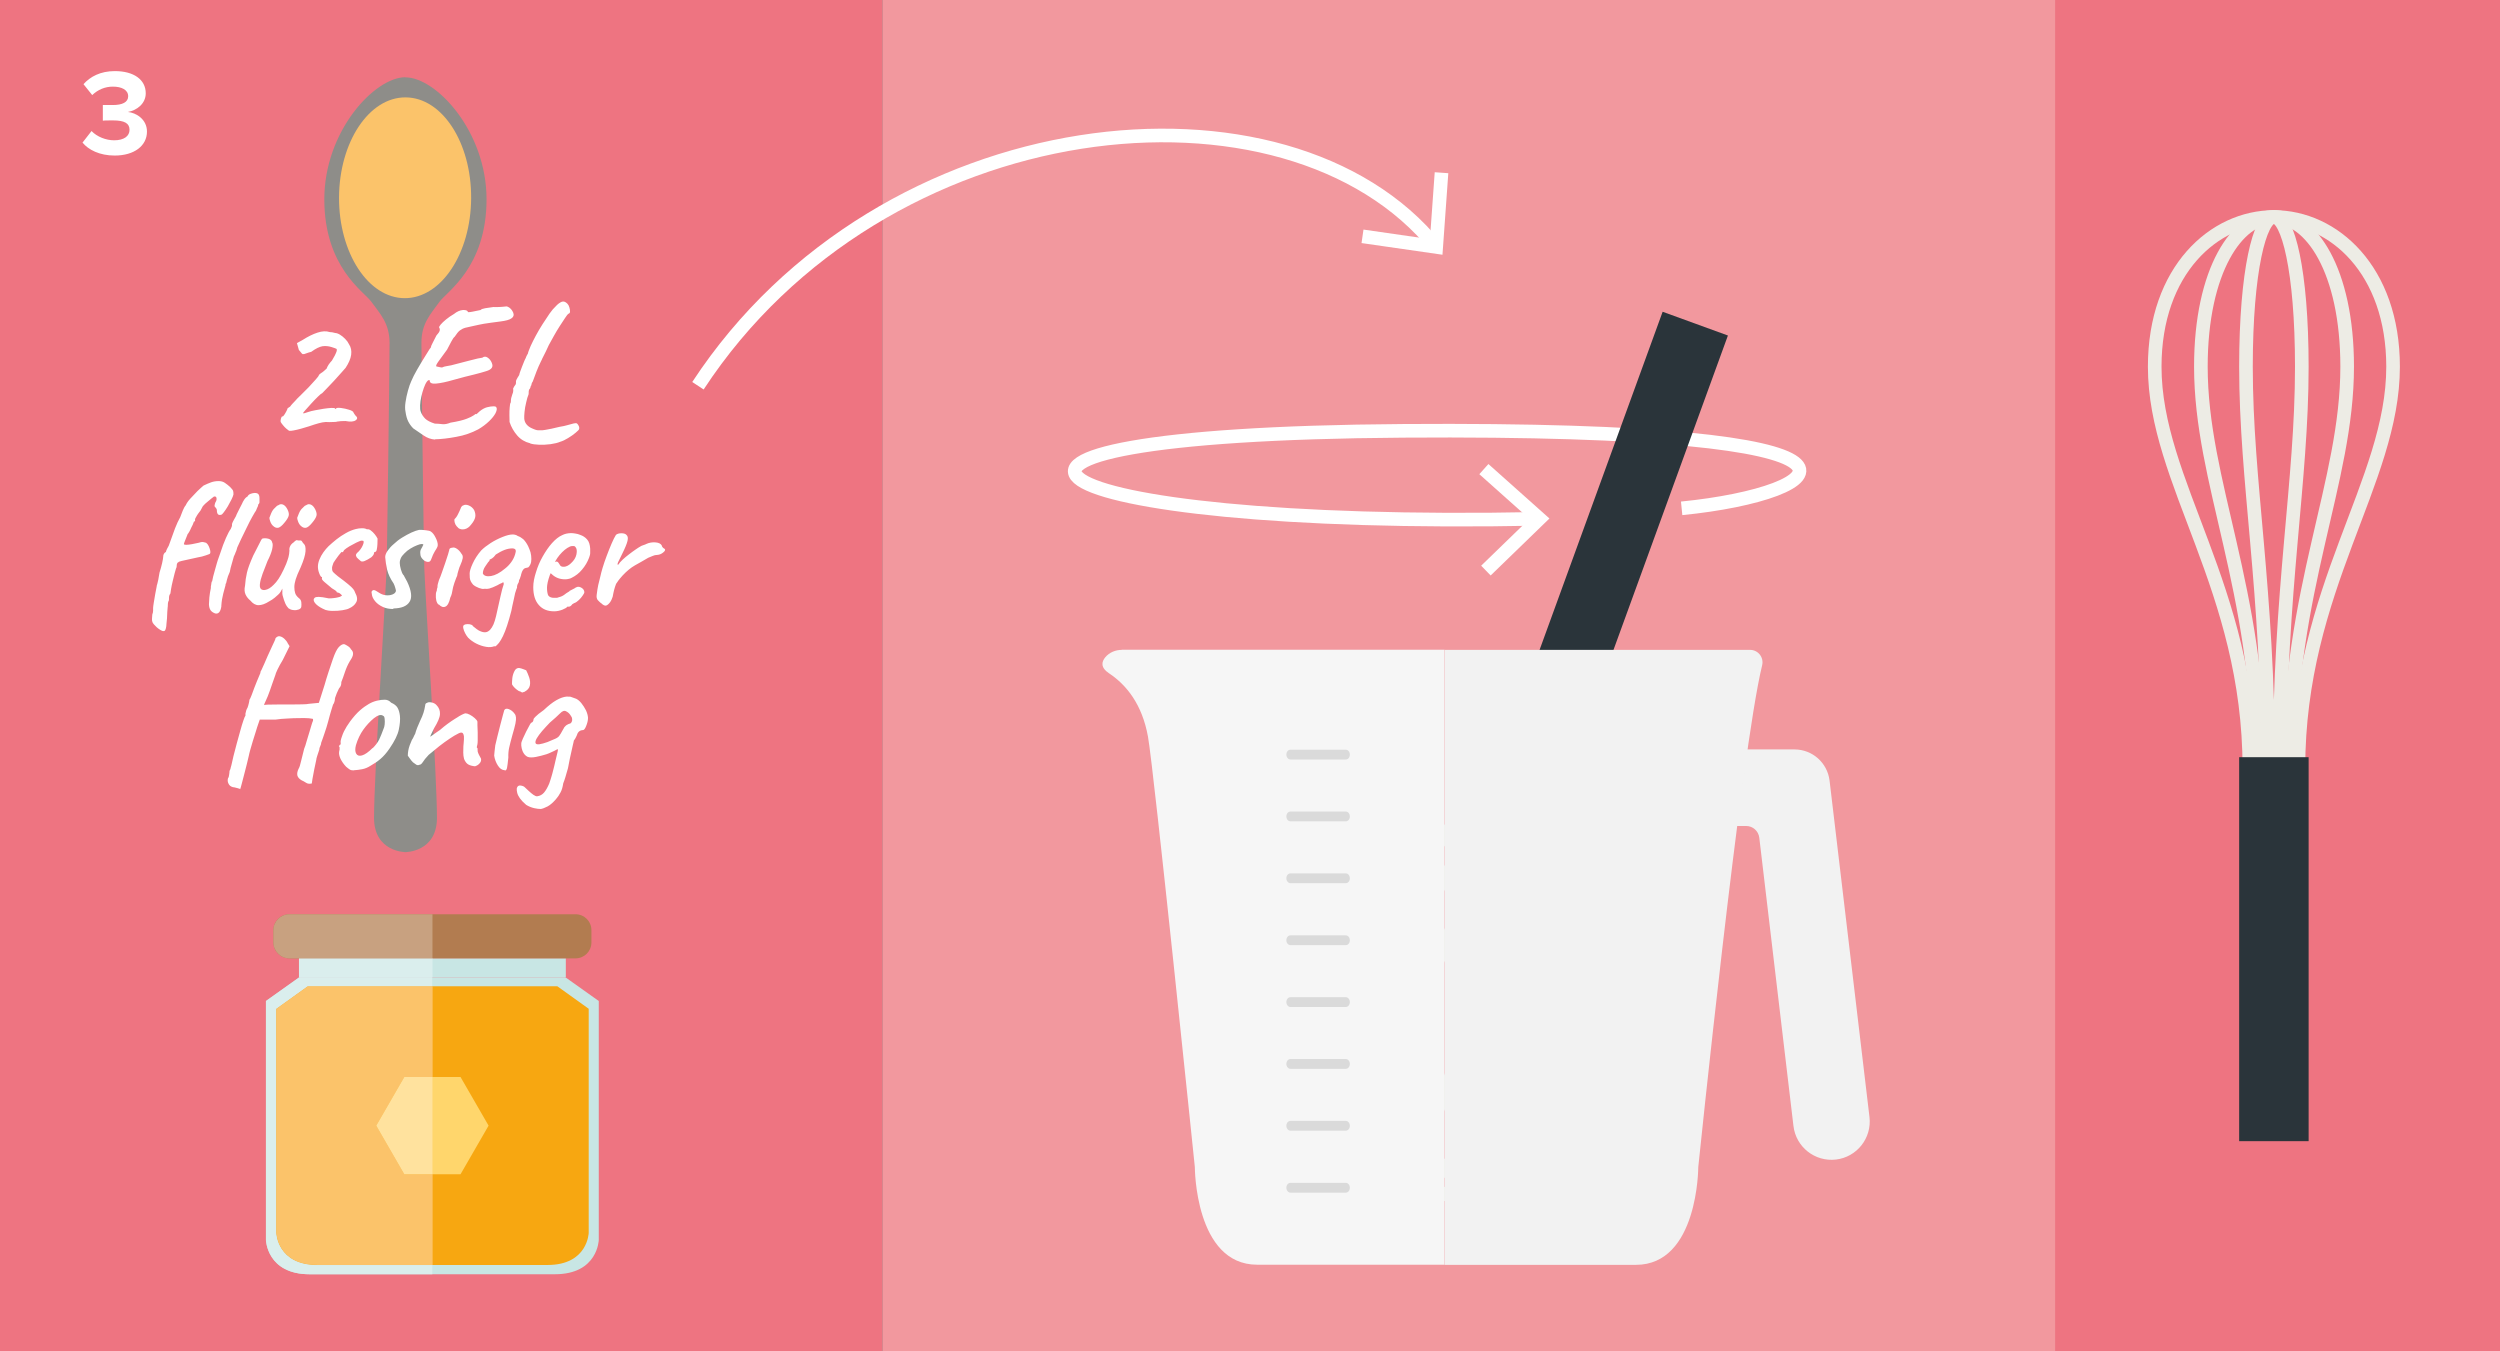 <?xml version="1.0" encoding="UTF-8"?> <svg xmlns="http://www.w3.org/2000/svg" id="Ebene_1" viewBox="0 0 183.54 99.21"><rect x="0" y="0" width="183.54" height="99.21" fill="#808080" stroke="none"/><defs><style> .cls-1 { fill: #f6f6f6; } .cls-2 { fill: #dadada; } .cls-3 { fill: #b27c50; } .cls-4 { fill: #c8a180; } .cls-5 { fill: #f2f2f2; } .cls-6 { fill: #f2989e; } .cls-7 { fill: #fff; } .cls-8 { fill: #ffd66c; } .cls-9 { fill: #daeeed; } .cls-10 { fill: #ffe29e; } .cls-11 { fill: #c8e6e4; } .cls-12 { fill: #2a343a; } .cls-13 { fill: #f7a711; } .cls-14 { fill: #fbc36a; } .cls-15 { stroke: #edece5; } .cls-15, .cls-16 { fill: none; } .cls-16 { stroke: #fff; } .cls-17 { fill: #ee7481; } .cls-18 { fill: #8e8d89; } </style></defs><rect class="cls-6" x="64.78" width="118.58" height="99.21"></rect><rect class="cls-17" width="64.78" height="99.21"></rect><rect class="cls-17" x="150.88" width="32.66" height="99.21"></rect><path class="cls-18" d="M29.76,5.67h0c-2.25,0-5.95,3.95-5.95,8.96,0,5,2.92,6.78,3.45,7.52.64.89,1.33,1.56,1.34,3.01,0,2.25-.2,16.21-.21,16.55-.15,3.2-.93,15.36-.93,18.33,0,2.52,2.31,2.52,2.31,2.52,0,0,2.31,0,2.31-2.52,0-2.97-.79-15.13-.93-18.33-.02-.35-.21-14.3-.21-16.55,0-1.45.7-2.12,1.33-3.01.53-.74,3.45-2.53,3.45-7.52,0-4.99-3.7-8.95-5.95-8.95"></path><path class="cls-14" d="M29.78,7.15c2.68.01,4.83,3.32,4.81,7.39-.02,4.07-2.2,7.36-4.88,7.35-2.68-.01-4.83-3.32-4.82-7.39.02-4.07,2.2-7.36,4.88-7.35"></path><path class="cls-15" d="M165.14,56.4c0-13.23-6.95-20.98-6.95-29.48,0-7.09,4.37-10.99,8.75-10.99s8.75,3.9,8.75,10.99c0,8.5-6.95,16.25-6.95,29.48"></path><path class="cls-15" d="M165.84,56.4c0-13.23-4.26-20.98-4.26-29.48,0-7.09,2.68-10.99,5.37-10.99s5.37,3.9,5.37,10.99c0,8.5-4.26,16.25-4.26,29.48"></path><path class="cls-15" d="M166.52,56.4c0-13.23-1.63-20.98-1.63-29.48,0-7.09,1.03-10.99,2.05-10.99s2.05,3.9,2.05,10.99c0,8.5-1.63,16.25-1.63,29.48"></path><rect class="cls-12" x="164.39" y="55.59" width="5.1" height="28.19"></rect><path class="cls-16" d="M123.46,37.32c11.12-1.1,17.77-5.96-20.43-5.69-38.2.26-28.18,7.24,9.99,6.46"></path><polyline class="cls-16" points="109.09 41.89 113.02 38.08 108.94 34.44"></polyline><path class="cls-15" d="M116.8,50.1c-4.52,12.43-.65,22.09-3.56,30.08-2.42,6.66-7.87,8.83-11.98,7.33-4.11-1.49-6.88-6.66-4.46-13.32,2.91-7.99,12.09-12.9,16.61-25.33"></path><path class="cls-15" d="M116.14,49.87c-4.52,12.43-3.17,21.17-6.08,29.16-2.42,6.66-6.28,9.41-8.8,8.49-2.52-.92-3.71-5.5-1.29-12.16,2.91-7.99,9.57-13.82,14.09-26.24"></path><path class="cls-15" d="M115.5,49.63c-4.52,12.43-5.64,20.27-8.55,28.26-2.42,6.66-4.72,9.98-5.69,9.62-.96-.35-.59-4.37,1.83-11.03,2.91-7.99,7.09-14.72,11.61-27.14"></path><rect class="cls-12" x="105.55" y="34.45" width="28.19" height="5.1" transform="translate(43.95 136.78) rotate(-70)"></rect><path class="cls-5" d="M131.67,82.68l-2.51-21.18c-.06-.49-.47-.86-.97-.86h-2.25v-5.62h5.8c1.32,0,2.42.98,2.58,2.29l2.93,24.7c.18,1.54-.92,2.94-2.46,3.12-1.54.18-2.94-.92-3.12-2.46"></path><path class="cls-1" d="M82.37,47.71c-.46,0-.92.18-1.22.54-.27.32-.38.75.27,1.18,1.29.86,2.43,2.28,2.86,4.65.43,2.37,3.44,31.6,3.44,31.6,0,0,0,7.17,4.58,7.17h13.75v-45.15h-23.69Z"></path><path class="cls-5" d="M128.48,47.71h-22.42v45.15h14.04c4.58,0,4.58-7.17,4.58-7.17,0,0,3.14-30.5,4.69-36.85.14-.58-.3-1.13-.89-1.13"></path><path class="cls-2" d="M98.8,55.76h-4.06c-.16,0-.3-.16-.3-.36s.13-.36.3-.36h4.06c.17,0,.3.16.3.36s-.13.36-.3.36"></path><path class="cls-2" d="M98.8,60.3h-4.06c-.16,0-.3-.16-.3-.36s.13-.36.3-.36h4.06c.17,0,.3.16.3.36s-.13.36-.3.36"></path><path class="cls-2" d="M98.8,64.84h-4.06c-.16,0-.3-.16-.3-.36s.13-.36.3-.36h4.06c.17,0,.3.16.3.36s-.13.36-.3.36"></path><path class="cls-2" d="M98.8,69.39h-4.06c-.16,0-.3-.16-.3-.36s.13-.36.3-.36h4.06c.17,0,.3.16.3.36s-.13.36-.3.36"></path><path class="cls-2" d="M98.8,73.93h-4.06c-.16,0-.3-.16-.3-.36s.13-.36.3-.36h4.06c.17,0,.3.16.3.36s-.13.36-.3.36"></path><path class="cls-2" d="M98.8,78.47h-4.06c-.16,0-.3-.16-.3-.36s.13-.36.3-.36h4.06c.17,0,.3.16.3.36s-.13.36-.3.36"></path><path class="cls-2" d="M98.8,83.01h-4.06c-.16,0-.3-.16-.3-.36s.13-.36.3-.36h4.06c.17,0,.3.16.3.36s-.13.36-.3.36"></path><path class="cls-2" d="M98.8,87.56h-4.06c-.16,0-.3-.16-.3-.36s.13-.36.3-.36h4.06c.17,0,.3.16.3.36s-.13.36-.3.36"></path><path class="cls-7" d="M21.2,31.61s-.1-.07-.18-.14c-.08-.07-.17-.16-.24-.25-.08-.09-.13-.17-.16-.22-.03-.05-.03-.13,0-.25.03-.12.07-.18.11-.18.03.02.07-.01.13-.1.06-.08.11-.18.16-.27.05-.1.08-.16.08-.18,0-.04.04-.07.08-.09.04-.02.08-.05.12-.08.05-.07.11-.15.19-.23.08-.08.14-.15.19-.2.07-.09.21-.23.41-.42.2-.19.39-.38.57-.57.2-.21.37-.4.52-.57.15-.16.23-.28.24-.34.07-.07.12-.11.17-.14.05-.03.11-.07.19-.14.08-.07.15-.13.2-.18.02-.07.07-.17.14-.28.07-.11.16-.21.25-.31.07-.11.14-.24.21-.37.07-.14.11-.24.13-.3.03-.1.02-.17-.01-.19-.04-.02-.16-.07-.36-.13-.22-.07-.45-.09-.67-.06-.22.04-.49.17-.82.41-.13.03-.25.07-.36.11-.11.05-.2.07-.27.06-.04-.02-.08-.06-.13-.13-.05-.07-.1-.13-.15-.18l-.14-.5.43-.24c.38-.24.74-.42,1.08-.53.34-.11.63-.13.9-.04.1,0,.24.02.41.07.07,0,.18.03.32.11.14.08.27.19.4.32.13.13.22.26.28.39.15.22.2.48.16.78-.04.29-.18.61-.41.96-.05.06-.15.17-.31.35-.16.18-.34.38-.54.6-.2.22-.38.41-.55.58-.16.17-.27.28-.31.32-.07.03-.18.12-.33.27s-.32.32-.49.51c-.17.19-.32.35-.43.48-.12.14-.17.2-.15.2,0,.04.03.04.11.01.08-.03.17-.06.25-.08.14-.05.31-.09.52-.13.21-.04.41-.08.62-.11.21-.03.39-.05.55-.06.16,0,.25,0,.28.03.02.05.04.06.07.03.02-.07.14-.08.36-.06.22.03.42.07.6.13.1.03.18.06.24.1.06.04.09.07.09.11.05.08.1.16.15.22.15.12.16.24.02.34-.14.11-.39.13-.76.06-.24,0-.44.01-.6.04-.04.02-.12.03-.24.03s-.24,0-.35.01c-.17-.02-.34-.01-.5.02-.17.03-.37.09-.6.16-.08.03-.21.07-.39.13-.18.06-.37.11-.57.17-.21.06-.39.1-.55.13-.16.03-.27.04-.32.03ZM31.93,32.27c-.29-.02-.57-.12-.83-.3-.27-.18-.52-.36-.76-.52-.16-.16-.28-.33-.37-.51-.09-.18-.16-.42-.2-.72-.04-.18-.04-.41,0-.69.04-.28.1-.56.18-.85.08-.29.16-.52.24-.69.11-.26.25-.54.43-.85.17-.3.35-.59.52-.87.17-.28.31-.5.41-.66.07-.07.09-.1.08-.11,0-.05.05-.17.15-.36.1-.19.18-.36.26-.51.14-.15.22-.27.24-.36.02-.09,0-.17-.04-.22-.02-.04.02-.11.11-.22.09-.11.23-.24.4-.38.17-.14.37-.28.58-.4.22-.18.44-.27.65-.29.21-.01.33.03.37.13,0,.03.05.04.16.02.11-.01.23-.04.38-.07.14-.03.27-.06.39-.08.05-.06.16-.1.33-.13.17-.03.38-.06.61-.09.12,0,.25.01.39,0,.14,0,.31-.02.52-.04.07-.02.15.01.27.09.11.08.21.2.28.37.07.17.02.31-.13.41-.15.11-.42.18-.81.23-.28.04-.51.07-.68.09-.17.02-.35.05-.54.08-.19.03-.44.09-.77.16-.23.05-.43.09-.58.13-.15.04-.29.11-.41.2-.12.09-.24.25-.38.46-.07.05-.15.17-.25.36-.1.2-.21.39-.31.59-.26.36-.47.65-.62.85-.15.21-.21.33-.17.38.24.06.38.08.42.08.09-.05.21-.08.34-.1.14-.02.24-.04.33-.06.58-.15,1.01-.26,1.31-.34.29-.07.51-.13.64-.16.14-.03.25-.05.34-.06.13-.1.26-.1.4,0,.14.1.23.22.29.37.07.16.07.28,0,.38-.06.09-.2.18-.41.24-.21.07-.51.15-.9.25-.39.09-.89.22-1.5.39-.51.15-.94.24-1.27.27-.33.03-.49-.05-.47-.24-.07-.04-.14,0-.22.11-.08.11-.15.27-.22.46-.07.2-.13.41-.18.63-.05.22-.08.43-.09.63,0,.2,0,.35.04.45.07.21.19.39.34.54.15.14.38.26.7.36.19,0,.37.02.55.04.18.02.38-.02.6-.11.55-.09.95-.19,1.2-.29.25-.1.39-.17.44-.21.07-.04.12-.07.15-.1.02-.03.06-.04.11-.04-.03.05-.02.05.03,0,.05-.04.12-.11.22-.2.17-.14.35-.24.53-.29.19-.05.35-.07.48-.07.13,0,.2.03.21.08.06.09.03.23-.06.42-.1.19-.26.39-.48.6-.22.21-.48.41-.79.59-.49.26-1.03.45-1.61.55-.58.11-1.1.17-1.55.18ZM38.91,32.54c-.37-.09-.69-.28-.94-.57s-.44-.62-.56-.99c0-.12-.01-.28-.01-.49s0-.4.02-.58.03-.29.05-.32c.03-.02.04-.07.04-.17,0-.04,0-.1.02-.19.02-.09.05-.18.08-.27.05-.11.07-.2.07-.27s0-.12-.01-.16c.06-.12.1-.2.14-.24.06-.06.08-.14.07-.25,0-.04,0-.09.03-.15.03-.07.06-.12.08-.15.02-.02.06-.09.13-.21,0-.03.02-.1.06-.22.04-.12.09-.25.15-.4.06-.14.11-.28.16-.4.05-.12.09-.2.12-.24v-.03c.04-.09.09-.19.15-.29,0-.05.03-.12.07-.23.04-.11.08-.21.13-.32.1-.22.23-.48.38-.76.15-.28.32-.57.5-.85.18-.28.35-.54.51-.77.16-.23.31-.4.43-.51.16-.18.31-.29.45-.35s.28-.01.42.13c.07.07.12.16.15.27.04.12.05.22.05.31,0,.09-.04.14-.09.15-.07.04-.16.14-.27.32-.12.17-.25.38-.4.61-.15.23-.29.47-.43.72-.14.25-.26.47-.37.67-.12.27-.28.61-.49,1.01,0,.03-.02.05-.03.07,0,.02-.02.04-.03.06-.14.29-.26.55-.35.79-.09.24-.19.49-.28.75-.06.07-.09.16-.11.29-.02,0-.03.01-.04.06,0,.05-.03.11-.06.17-.05.04-.07.1-.08.17,0,.08-.01.16-.01.23-.07.17-.13.37-.18.61-.06.24-.1.47-.12.69-.02.22-.03.39-.02.51.02.16.07.29.17.41.09.11.22.21.38.28.1.05.19.08.27.11.08.03.15.04.22.04.07,0,.17,0,.29,0,.12-.01.28-.04.48-.08h-.01c.12-.02.25-.04.39-.08.14-.03.26-.06.39-.09.11-.02.22-.04.32-.06.1-.02.18-.04.24-.06.21-.06.37-.1.48-.13.12-.03.2-.03.25,0,.05.04.09.1.13.18.04.08.05.17.02.25-.02.05-.11.13-.26.26s-.33.25-.54.38c-.21.13-.4.22-.57.27-.19.08-.43.14-.72.18-.29.04-.58.05-.85.04-.27-.01-.48-.04-.63-.09Z"></path><path class="cls-7" d="M12.05,46.32c-.06.04-.16,0-.32-.1-.16-.1-.3-.23-.43-.38-.07-.07-.11-.15-.13-.24-.02-.08-.01-.24.01-.48.04-.1.06-.2.06-.29,0-.09,0-.16,0-.2,0-.06.02-.19.05-.39.03-.21.07-.42.11-.65.04-.23.07-.4.1-.52,0,0,0-.03.01-.07,0-.04.02-.07.03-.1.02-.08.04-.2.08-.34.03-.14.06-.31.09-.52.07-.23.14-.46.19-.69.05-.23.08-.39.08-.47,0-.17.07-.29.2-.36,0-.05.04-.12.08-.22.05-.1.09-.18.13-.24.19-.53.34-.95.46-1.27.12-.31.25-.59.38-.82.06-.16.12-.32.19-.49s.14-.3.22-.39c.05-.12.15-.28.32-.47.17-.19.35-.38.53-.56.19-.18.34-.32.45-.41.21-.1.39-.18.56-.24.17-.06.35-.09.55-.09.18,0,.33.04.46.13.13.09.26.19.38.3.13.14.21.23.22.28.02.05.03.14.03.27-.02.09-.07.22-.15.38-.08.16-.17.33-.27.5-.1.17-.2.31-.29.43-.09.12-.15.18-.19.18-.21.07-.32-.05-.32-.34,0-.07-.06-.16-.17-.28,0-.03,0-.08.02-.15.01-.07.04-.14.08-.2.05-.09.06-.18.04-.27-.02-.09-.09-.12-.19-.09-.03.02-.09.07-.18.14-.09.07-.19.16-.3.25-.11.09-.2.17-.27.25-.07.08-.11.13-.11.16-.07.16-.16.3-.27.42-.07.09-.12.18-.17.27-.05.09-.08.14-.08.16,0,.04,0,.08,0,.12,0,.04-.03.06-.08.06-.06.17-.12.32-.2.45-.04.09-.08.19-.14.29s-.1.17-.14.2h.01c-.08.21-.15.38-.2.5-.05.12-.07.19-.07.21,0,.04.06.06.17.06s.26-.02.43-.05c.17-.03.33-.07.48-.1.13-.04.22-.06.27-.06s.14.02.28.06c.07.05.14.13.19.24.05.11.09.22.11.32.02.1.02.17,0,.21,0,.04-.11.09-.31.15-.2.07-.39.12-.59.15-.17.04-.36.08-.59.13-.22.05-.42.09-.59.13-.17.04-.25.07-.25.1-.03,0-.06.02-.08.06s-.04.08-.04.11c0,.13-.02.23-.06.29-.02.06-.05.17-.1.35-.05.18-.09.37-.14.57-.05.21-.09.39-.12.57-.03.17-.05.29-.05.34-.06.07-.09.15-.1.24,0,.1-.01.18-.01.26-.04.07-.06.14-.07.2,0,.06-.01.11-.01.15v.06s0,.06-.01.08c0,.09-.02.22-.03.37s-.02.31-.02.46l-.04.41c0,.12-.02.23-.04.32-.02.09-.05.16-.1.2ZM15.76,45.02c-.13-.05-.23-.12-.3-.22-.07-.1-.11-.24-.12-.43,0-.12.01-.29.03-.51.02-.22.06-.45.11-.69,0-.02,0-.04,0-.06,0-.02,0-.04,0-.05,0-.04.02-.1.03-.17,0-.08.02-.14.04-.19.01-.05.02-.05.02,0l.08-.38c.05-.17.09-.34.14-.51.05-.17.09-.33.13-.46.04-.14.06-.21.07-.23.07-.21.13-.37.17-.48.15-.46.29-.84.43-1.15.14-.31.25-.53.36-.67,0-.03.02-.06.04-.1.02-.04.03-.08.04-.11,0-.09,0-.16.02-.2s.04-.09.06-.13c.02-.04.05-.09.08-.15.04-.06.08-.14.13-.23l.06-.15c.06-.12.13-.26.21-.42.08-.16.14-.28.18-.35.03-.08.08-.18.16-.3.08-.12.16-.19.25-.23h-.01c.05-.1.13-.16.24-.2.11-.04.21-.06.29-.06.13,0,.22.03.27.09.05.06.08.16.08.29,0,.14,0,.24,0,.3,0,.06-.04.13-.11.2h.01s.01,0-.01.08c-.03.07-.05.12-.07.15-.02.05-.04.1-.06.15-.02.06-.05.1-.08.13-.03.04-.1.16-.22.38-.12.21-.25.47-.39.76-.14.29-.28.57-.41.84-.13.27-.22.48-.29.63l-.06.21s-.03.07-.03.08c-.03.07-.06.13-.08.2-.03.07-.06.12-.08.17l-.24.85-.06.29-.13.31-.08.27c-.02.06-.03.11-.04.17,0,.06-.03.11-.06.13,0,0,0,.02,0,.04,0,.01,0,.03,0,.04-.04.15-.09.36-.17.63-.07.27-.12.56-.14.88,0,0,0,.02,0,.03,0,0,0,.02,0,.03-.03.2-.08.34-.16.43-.08.09-.18.12-.32.08ZM21.19,44.67c-.09-.09-.18-.22-.25-.38-.07-.16-.13-.35-.19-.57-.02-.07-.03-.17-.02-.27,0-.11,0-.19,0-.24-.03.07-.07.14-.13.24-.06.09-.12.16-.18.21-.04.04-.12.11-.25.22-.13.11-.26.19-.39.26-.31.2-.57.29-.8.29-.22,0-.42-.12-.6-.34-.15-.12-.27-.27-.35-.44-.08-.17-.1-.39-.04-.65.02-.33.07-.65.14-.96.07-.31.23-.73.46-1.25.2-.38.35-.68.45-.88.1-.21.17-.33.2-.36.14-.05.29-.04.46,0,.17.05.26.14.28.27.06.09.05.26,0,.51-.06.25-.17.53-.34.86-.13.32-.25.63-.36.93-.11.3-.18.56-.2.78-.02.21.03.35.16.39.08.05.22.04.4-.03.18-.07.39-.24.63-.52.24-.28.48-.73.74-1.34.07-.19.13-.35.17-.5.04-.14.06-.31.07-.48-.02-.11,0-.22.06-.34.06-.11.15-.2.26-.27.04-.05.09-.09.15-.13.07-.04.11-.04.13,0h.22s.07,0,.11.08c.04.07.08.13.13.17.1.08.14.27.12.55-.02.28-.14.67-.36,1.18-.18.38-.3.67-.36.87-.06.2-.1.39-.1.57,0,.17.02.31.06.44.04.13.13.25.27.37.1.07.16.16.18.29.01.13.02.25,0,.36-.02.08-.08.15-.2.19-.11.04-.24.06-.37.04-.14-.01-.25-.05-.34-.12ZM20.04,38.6c-.08-.07-.15-.18-.2-.32-.05-.14-.07-.23-.06-.27.02-.06.06-.17.13-.33.07-.16.15-.29.27-.39.04-.03.07-.07.11-.11.04-.05.08-.07.13-.08.12-.09.25-.11.37-.05.13.06.23.18.32.36.09.19.12.34.08.47-.04.13-.14.3-.32.51-.17.21-.32.33-.45.36-.13.02-.26-.03-.38-.15ZM22.08,38.6c-.08-.07-.15-.18-.2-.32-.05-.14-.07-.23-.06-.27.02-.06.06-.17.13-.33.07-.16.15-.29.27-.39.04-.03.07-.07.11-.11.04-.05.08-.07.13-.08.12-.09.25-.11.37-.05.13.06.23.18.32.36.09.19.12.34.08.47-.04.13-.14.3-.32.51-.17.21-.32.33-.45.36-.13.02-.26-.03-.38-.15ZM23.88,44.77c-.27-.11-.48-.24-.63-.37-.15-.14-.22-.25-.22-.36,0-.07.03-.12.08-.16s.14-.06.29-.06c.15,0,.4.04.74.11.1,0,.22,0,.34-.02.13-.01.24-.03.35-.06.11-.02.18-.05.22-.09.05,0,.06-.03.04-.06-.02-.03-.05-.07-.1-.1-.04-.04-.08-.07-.13-.08-.05-.02-.09-.03-.13-.03,0-.05-.05-.1-.12-.15-.07-.05-.15-.1-.24-.15-.21-.17-.39-.32-.55-.46-.16-.14-.22-.23-.18-.29v-.07c-.07,0-.13-.09-.2-.27-.07-.18-.1-.35-.1-.5,0-.17.04-.34.11-.52.07-.18.17-.36.29-.53.12-.17.25-.32.38-.45.17-.16.36-.32.58-.5.22-.17.45-.33.69-.46.24-.14.49-.24.73-.3.15-.04.3-.06.46-.06s.28.03.36.08c.08-.02.18,0,.28.08.1.07.2.17.29.28.09.11.16.22.21.32,0,.11,0,.24-.01.4,0,.15-.03.29-.05.41-.02.12-.07.17-.13.17-.05,0-.07.04-.07.08,0,.09-.07.2-.21.32-.18.12-.34.21-.49.27-.15.06-.26.04-.32-.04-.05-.04-.09-.07-.13-.11-.04-.03-.07-.07-.11-.11-.05-.07-.07-.14-.07-.18,0-.04.03-.09.08-.15.1-.08.19-.18.26-.28.07-.1.13-.2.17-.3s.06-.17.06-.22c0-.06-.01-.09-.04-.1-.02,0-.07-.01-.15-.01-.07.02-.19.07-.36.15-.16.08-.33.17-.5.27-.17.1-.29.19-.38.27-.04.07-.06.11-.08.13-.01.02-.04.03-.08.03,0-.04-.03-.03-.08.03-.05.06-.11.13-.18.22-.07.09-.14.19-.21.29-.07.1-.12.18-.16.24-.02.07-.04.14-.07.21-.03.07-.04.15-.03.22,0,.1.02.19.09.26s.18.17.34.3c.33.24.58.44.75.58.17.14.3.26.37.35.07.09.12.18.14.26.16.29.19.53.08.72-.1.19-.28.34-.53.45-.09.05-.25.09-.48.13-.22.04-.46.05-.71.05-.25,0-.45-.04-.61-.09ZM28.87,44.71c-.27,0-.53-.04-.76-.15-.24-.11-.43-.25-.57-.42-.14-.17-.23-.35-.24-.52-.03-.1-.03-.17,0-.22.02-.04.07-.07.13-.08.06,0,.12.02.18.06.07.04.14.09.21.13.15.1.32.17.5.19.18.02.35,0,.5-.06.15-.06.23-.15.25-.26,0-.04-.02-.11-.05-.22-.03-.11-.07-.22-.12-.32-.24-.35-.4-.69-.48-1.02-.07-.32-.12-.63-.14-.92,0-.14.06-.3.18-.47.12-.17.26-.33.44-.48.19-.18.39-.34.62-.48.23-.14.46-.27.68-.37.22-.1.42-.17.57-.2.15,0,.31,0,.5.03.18.02.31.05.37.1.12.08.24.23.34.44.11.21.16.39.16.55,0,.07-.03.16-.1.27-.07.1-.14.22-.21.36-.04.07-.07.15-.1.23-.03.08-.06.15-.09.22-.05.12-.13.17-.26.15-.13-.02-.24-.08-.35-.2-.11-.11-.17-.24-.17-.39-.02-.14,0-.26.06-.36.06-.1.1-.17.12-.23.04-.05.05-.08.03-.1-.01-.02-.05-.03-.12-.03s-.18.03-.33.09c-.15.06-.32.14-.48.24-.17.1-.32.22-.45.36-.12.12-.21.23-.26.34-.05.1-.08.22-.08.36,0,.13.03.29.08.47.05.18.11.32.18.41.02,0,.05.06.1.16.05.1.11.21.18.33.32.67.38,1.17.18,1.48-.2.32-.59.48-1.19.49ZM32.19,44.39c-.07-.07-.13-.18-.16-.31-.03-.14-.04-.27-.03-.41,0-.14.03-.24.07-.32,0-.07.01-.13.03-.18.02-.04.03-.08.02-.12,0-.04,0-.1.03-.2.03-.09.06-.18.08-.27.07-.15.14-.34.22-.57.08-.23.16-.46.24-.69.08-.23.14-.44.2-.61.05-.17.08-.28.09-.32,0-.11.07-.17.22-.18.11-.04.23,0,.36.09s.24.22.33.37c.07.07.1.18.08.31-.02.13-.08.31-.18.53-.04.07-.08.19-.13.36-.05.16-.09.3-.1.41-.04.07-.08.18-.13.32-.05.14-.1.26-.13.39-.02.05-.04.13-.06.24-.02.11-.04.23-.07.35-.03.12-.07.22-.11.29-.08.38-.21.61-.37.67-.16.07-.32,0-.48-.17ZM33.64,38.75c-.08-.07-.15-.15-.2-.24-.05-.1-.07-.19-.08-.27,0-.08,0-.13.02-.14.08-.07.17-.19.25-.36.08-.16.15-.31.2-.44,0-.03.03-.07.06-.11.03-.05.07-.07.11-.08.11-.07.25-.07.42,0,.17.07.3.19.39.34.08.18.11.35.08.51-.03.16-.13.35-.3.55-.14.19-.3.3-.48.34-.18.04-.34.01-.47-.09ZM36.32,47.43c-.17.08-.38.1-.62.06-.25-.04-.49-.12-.73-.24-.24-.12-.44-.27-.6-.43-.07-.08-.15-.19-.22-.33-.07-.14-.12-.26-.14-.38-.02-.12,0-.19.05-.22.07-.05.16-.07.26-.07s.19.01.27.04c.08.03.12.06.12.1.08.07.18.15.29.23.11.08.21.14.31.17.15.06.28.07.38.05.1-.02.2-.08.28-.16.1-.11.19-.25.26-.41.07-.16.13-.37.19-.61l.04-.18c.09-.43.19-.85.28-1.25.09-.41.17-.71.24-.9,0-.07,0-.12-.02-.14-.02-.02-.06,0-.11.04-.05.02-.1.04-.16.07-.06.03-.12.06-.18.1-.12.06-.23.1-.33.15-.1.04-.18.07-.26.09-.11.02-.2.03-.25.02-.06,0-.1,0-.13,0-.08.02-.21,0-.37-.06-.16-.06-.31-.14-.43-.24-.08-.09-.14-.18-.18-.26-.04-.08-.06-.17-.07-.26,0-.09-.01-.2-.01-.31,0-.15.07-.39.22-.72.15-.33.36-.66.63-.97.18-.18.41-.36.69-.54.28-.18.58-.33.88-.45.3-.12.54-.18.73-.18.06,0,.12,0,.18.02.07.01.13.04.2.09.15.05.28.13.41.24.12.12.24.28.35.5.07.15.13.3.18.46.04.16.06.32.06.49,0,.15-.02.28-.07.39-.05.11-.1.18-.15.22-.02,0-.04.02-.06.02-.02,0-.05.01-.09.02-.03,0-.07.02-.11.03-.05.02-.09.06-.14.13-.05.07-.09.17-.13.32,0,.05-.02.1-.04.15-.01.05-.03.1-.05.15,0,.02-.01.04-.04.08-.02.03-.03.07-.03.11,0,.06-.02.1-.04.13-.02.03-.04.07-.06.11-.02.05-.03.09-.04.13,0,.04,0,.07,0,.11l-.06.15c-.03.09-.05.18-.08.25-.02.07-.03.12-.03.14l-.06.28c-.02.09-.04.18-.06.27-.02.08-.04.17-.06.27-.02.09-.04.21-.07.35-.21.81-.41,1.43-.61,1.84-.2.42-.4.68-.61.79ZM35.45,42.11c.09.17.29.23.6.18.3-.05.65-.23,1.03-.55.18-.14.33-.3.46-.48.13-.18.22-.37.28-.57.05-.15.06-.25.03-.32-.02-.06-.1-.1-.22-.11-.18,0-.37.03-.58.11-.21.08-.43.2-.65.34-.1.14-.19.23-.27.28-.07.05-.13.07-.16.08-.03,0-.04.02-.02.03,0,.04-.02.07-.04.1-.02.03-.04.05-.07.07-.07.09-.13.19-.2.29s-.12.19-.15.29c-.03.09-.04.18-.04.25ZM40.68,44.88c-.48,0-.85-.15-1.12-.46-.27-.3-.41-.74-.41-1.31,0-.34.07-.7.2-1.1.12-.4.28-.78.49-1.15.21-.37.43-.7.68-.98.25-.28.5-.48.75-.59.09-.05.19-.08.3-.11.11-.02.21-.04.31-.04.11,0,.23,0,.36.03.13.02.25.05.36.1.2.07.36.17.5.33.14.15.21.38.23.68,0,.12,0,.23,0,.33,0,.1-.04.21-.08.33-.12.32-.29.61-.52.88-.22.27-.48.46-.76.6-.07.04-.15.07-.23.08-.08.02-.16.03-.25.03-.2,0-.37-.03-.53-.09-.16-.06-.3-.15-.42-.26l-.11-.1-.06.13c-.07.21-.13.39-.16.54-.03.15-.05.28-.05.37,0,.11,0,.22.02.34s.04.21.09.28c.04.05.09.08.16.11.07.03.15.04.25.04.07,0,.13,0,.18,0,.06,0,.11-.02.15-.04.17-.04.3-.1.41-.18.1-.08.21-.16.32-.22l.06-.03v-.03c.14-.07.24-.13.31-.16.07-.03.11-.06.13-.08.04-.02.08-.04.13-.06.11-.03.23,0,.35.08.12.08.18.19.18.31,0,.05-.04.13-.12.24-.08.12-.17.23-.28.33-.11.1-.21.18-.32.22-.02,0-.05.02-.08.04-.04.02-.07.04-.1.06h.01c-.08.11-.17.17-.25.17h-.11c-.04.07-.16.14-.36.22-.21.08-.41.12-.6.12ZM41.38,41.61c.11,0,.21-.03.3-.08.09-.05.17-.11.24-.18.21-.19.35-.4.4-.65.05-.25.03-.43-.08-.55-.03-.03-.06-.05-.09-.06-.03,0-.08,0-.15,0-.1,0-.22.06-.35.14-.13.08-.26.19-.39.32-.13.13-.24.27-.34.41l-.18.29s.07-.02.1-.02c.03,0,.05,0,.06,0,.06.03.1.07.13.13.03.06.07.12.11.17.05.05.12.08.22.08ZM44.12,44.28c-.08-.07-.16-.14-.24-.23-.07-.09-.1-.23-.07-.41.03-.26.07-.49.11-.69.05-.2.1-.43.17-.69.02-.11.07-.3.15-.57.08-.27.18-.56.3-.88.12-.32.24-.62.36-.9.12-.28.23-.5.32-.64.09-.08.23-.12.4-.12.17,0,.3.04.37.12.1.08.13.23.08.44-.05.21-.18.53-.4.97-.07.16-.14.3-.21.43-.07.13-.11.22-.12.28-.01.06,0,.08.06.06.06-.1.16-.22.31-.36.15-.14.31-.27.48-.4.17-.13.33-.25.48-.35.15-.1.25-.17.31-.2.07-.05.16-.09.26-.12.1-.03.17-.06.2-.08.21-.1.45-.14.69-.12.25.02.4.11.46.24,0,.07.07.15.17.22.04,0,.06.03.07.08,0,.07-.06.14-.18.23-.12.09-.25.14-.4.15-.12,0-.23.03-.32.07-.09.04-.21.08-.34.14-.35.21-.68.39-.98.56-.3.17-.6.42-.9.74-.07.07-.13.15-.2.23-.07.08-.14.18-.22.3-.05.05-.09.15-.14.31-.05.16-.09.31-.12.46-.03.14-.05.23-.05.26-.06.18-.12.31-.18.39-.11.15-.22.24-.31.26-.1.02-.22-.04-.37-.19Z"></path><path class="cls-7" d="M17.65,57.93c-.14-.05-.25-.08-.34-.1-.08-.02-.15-.04-.21-.04-.15-.04-.26-.12-.32-.25-.07-.13-.08-.26-.04-.41.04-.04.07-.12.08-.24.02-.12.03-.22.03-.29.04-.07.06-.13.07-.16,0-.03.03-.12.07-.27.03-.16.08-.38.15-.66.07-.28.15-.59.24-.92.09-.33.17-.64.26-.94.08-.3.16-.55.23-.76.07-.21.12-.32.15-.35v-.15c.03-.18.08-.32.15-.43.04-.1.07-.21.1-.34.03-.12.04-.2.04-.24.04-.05.09-.16.16-.34s.14-.36.2-.54c.06-.15.12-.31.19-.48s.16-.37.26-.62v-.07s.13-.23.27-.57c.14-.34.34-.78.59-1.32.04-.07.09-.18.15-.32.07-.14.1-.23.1-.27.11-.12.23-.17.34-.13.12.03.23.1.33.2.1.1.18.2.22.3l.14.22-.5,1.01c-.16.26-.29.5-.39.71-.1.21-.15.34-.15.38-.09.25-.17.47-.23.65-.06.18-.12.36-.18.52-.1.29-.2.53-.29.72-.09.19-.14.31-.14.34,0-.02.1-.03.29-.04.2,0,.44-.01.74-.01s.6,0,.92,0c.31,0,.59,0,.84-.01.25,0,.42-.02.51-.04l.73-.07.42-1.32c.07-.26.17-.58.29-.95.12-.37.23-.69.32-.95.15-.43.29-.72.43-.87.14-.15.27-.22.38-.22.03,0,.08.02.15.06.07.04.14.08.22.14.07.06.12.11.14.17.11.1.17.22.16.35,0,.13-.08.3-.23.52-.15.25-.27.52-.37.82s-.18.53-.26.72c0,.11-.01.2-.04.27s-.06.12-.1.16c-.02.02-.06.09-.11.21-.06.12-.11.24-.15.36-.05.12-.07.2-.07.22,0,.07-.01.14-.04.24-.03.09-.06.16-.1.2-.02.06-.06.2-.13.42-.07.22-.14.49-.22.79-.08.3-.17.6-.27.88-.09.28-.18.52-.25.71,0,.07-.02.15-.07.25-.05.1-.07.18-.07.26-.04.11-.08.25-.14.42s-.08.28-.08.32c-.05.21-.1.45-.15.71-.05.26-.09.49-.13.69-.03.2-.05.31-.05.34-.18.04-.32.02-.43-.06-.11-.07-.21-.13-.31-.17-.18-.1-.28-.22-.32-.36-.03-.14,0-.32.11-.53.05-.07.1-.26.17-.55s.14-.59.22-.88c.06-.14.12-.32.18-.55.07-.22.13-.45.2-.66.07-.22.12-.41.17-.57.05-.16.08-.25.1-.27v-.14s-.12-.03-.31-.05c-.19-.01-.42-.02-.69-.01-.28,0-.57.01-.88.03-.31.01-.6.04-.88.08h-1.15s-.04.12-.1.29c-.06.16-.12.36-.19.59-.07.23-.14.46-.22.7-.07.24-.14.46-.19.65-.05.2-.09.33-.1.41-.04.17-.09.38-.15.63-.06.25-.13.51-.2.78-.07.27-.13.5-.18.69-.05.2-.09.32-.11.38ZM25.96,56.56c-.12,0-.22-.02-.29-.07-.07-.05-.16-.11-.26-.2-.18-.19-.31-.38-.41-.58-.09-.2-.13-.38-.1-.54.03-.07.04-.18.03-.32-.05-.05-.06-.08-.04-.09.02-.01.04-.04.06-.08.06,0,.07-.05.06-.15-.02-.07.01-.24.1-.48.08-.25.2-.48.34-.71.06-.09.14-.22.25-.37.11-.15.24-.31.37-.46.14-.15.26-.28.37-.37.23-.2.45-.35.64-.46.19-.11.39-.19.6-.24.21-.05.39-.07.57-.07s.33.07.47.22c.21.09.37.21.46.36.09.15.15.35.18.6.03.28,0,.62-.08,1.01-.08.39-.31.85-.68,1.39-.23.34-.46.59-.67.77-.21.18-.46.35-.73.5-.2.13-.4.21-.6.25-.21.04-.42.07-.63.08ZM27.36,54.93c.21-.21.37-.42.48-.64.1-.22.21-.48.32-.79.04-.07.06-.17.08-.31s.01-.28,0-.41c-.01-.13-.05-.21-.1-.22-.09-.07-.19-.08-.3-.05-.11.03-.24.1-.39.22-.28.23-.54.51-.77.83-.23.32-.42.71-.55,1.15-.07.27-.06.48.02.62.08.14.22.19.43.13s.47-.24.78-.55ZM34.89,56.26c-.21-.02-.37-.06-.5-.13-.13-.07-.24-.21-.32-.41-.04-.15-.06-.31-.06-.47,0-.16,0-.32.01-.47.01-.15.03-.27.03-.36,0-.02.01-.06.01-.13v-.22c-.02-.15-.06-.24-.12-.27-.06-.03-.16-.02-.29.05-.19.09-.4.22-.64.38-.24.16-.49.34-.76.55-.26.21-.52.42-.78.64-.21.22-.35.4-.43.53-.08.13-.17.2-.26.2-.07.04-.15.03-.22-.01-.07-.05-.16-.11-.25-.18-.07-.07-.14-.16-.22-.27-.08-.1-.13-.17-.15-.21,0-.11.01-.23.03-.36.02-.13.06-.27.11-.41.05-.14.11-.27.16-.39.04-.05.07-.11.11-.19.03-.08.08-.17.13-.26.03-.12.08-.27.15-.45.07-.18.14-.34.21-.49.11-.23.2-.43.25-.6s.1-.36.13-.57c0-.02,0-.05.02-.08.02-.04.05-.06.09-.07h.01c.07-.06.18-.07.34-.04.16.03.28.1.36.19.19.19.27.41.26.66-.01.26-.16.6-.43,1.04-.07.15-.13.28-.19.39-.06.11-.09.19-.09.24.17-.12.31-.22.42-.3.11-.08.21-.14.28-.19.05-.05.15-.13.31-.26.16-.13.33-.25.53-.39.19-.13.34-.22.44-.28.09-.07.21-.13.34-.2.14-.07.22-.1.26-.1.08,0,.19.03.32.1.13.07.25.15.36.25s.18.18.2.26c0,.04,0,.08,0,.13,0,.05,0,.1,0,.15,0,.14.02.31.02.52,0,.21,0,.41,0,.6,0,.2-.03.35-.07.48.02.04.04.07.06.08,0,.02,0,.05,0,.08,0,.04,0,.09.01.16.02.07.05.15.09.23.04.08.09.18.15.28.03.12,0,.24-.09.34-.09.11-.2.18-.33.22ZM37.05,56.54c-.2,0-.36-.12-.5-.34-.14-.22-.23-.46-.27-.73,0-.07.02-.18.03-.32.01-.14.03-.28.05-.43.04-.18.09-.4.16-.67.07-.27.14-.55.21-.83s.13-.52.19-.72c.06-.2.09-.32.1-.36.06-.11.17-.14.33-.08.16.06.31.17.43.34.06.07.09.16.1.27.01.1,0,.25-.04.45-.04.2-.12.49-.23.87-.1.37-.18.67-.23.9-.05.23-.07.47-.06.72-.04.39-.07.65-.1.78-.03.13-.09.18-.16.18ZM38.45,50.8s-.07.04-.1.04c-.03,0-.09-.03-.16-.08-.07,0-.15-.05-.25-.13-.1-.07-.18-.16-.25-.24-.07-.09-.1-.14-.1-.16,0-.09,0-.23.02-.42.02-.19.07-.36.15-.52.07-.16.18-.24.32-.25.04,0,.1.01.2.04.09.03.21.07.35.13.07.14.15.31.22.52.07.21.09.41.05.6-.04.2-.18.35-.43.48ZM39.68,59.39c-.1,0-.26-.01-.47-.06-.21-.05-.4-.13-.58-.24-.21-.18-.36-.34-.46-.48-.1-.14-.17-.28-.2-.41s-.04-.23-.03-.32c.04-.16.13-.23.28-.21.15.02.26.07.32.14.09.08.19.18.3.28.11.1.22.19.33.27.11.07.2.11.27.1.21-.03.37-.12.5-.27.13-.15.26-.38.38-.66.07-.21.13-.38.17-.53.04-.14.09-.3.13-.48.05-.17.1-.41.17-.71.06-.25.1-.43.13-.54.03-.11.04-.18.04-.21s0-.05-.03-.06c-.17.09-.31.17-.44.22-.13.06-.24.11-.36.15-.26.08-.52.15-.78.2-.26.05-.46.05-.6,0-.11-.05-.21-.13-.29-.25-.08-.12-.13-.25-.16-.39-.03-.14-.04-.26-.03-.35,0-.07.05-.19.12-.36.07-.16.15-.33.24-.51.09-.18.17-.33.25-.47.07-.14.13-.2.17-.2.04-.02.07-.05.09-.1.02-.05.03-.09.03-.13,0-.04.06-.11.15-.2.09-.1.29-.26.6-.48.34-.32.64-.56.92-.72.28-.16.53-.25.76-.27.07,0,.16.01.28.01.18.06.32.11.42.15.12.06.25.16.38.32.13.16.24.34.34.53.09.2.14.38.15.55,0,.21-.06.41-.14.61-.08.2-.16.3-.24.29-.07,0-.16.02-.25.08-.09.07-.15.16-.18.28-.02.04-.04.09-.08.17-.03.07-.08.15-.15.24,0,.05-.04.17-.08.36-.04.19-.09.4-.14.63-.05.23-.1.44-.13.62-.04.19-.06.31-.07.36,0,.04-.03.12-.07.26-.04.14-.08.28-.13.45-.05.16-.1.32-.16.46-.04.27-.1.49-.2.67-.09.18-.21.35-.34.5-.2.23-.4.41-.6.52-.21.11-.39.18-.55.2ZM39.32,54.56c.03.07.12.1.28.08.16-.02.35-.08.59-.16.24-.1.44-.19.59-.25.15-.07.26-.15.32-.27.06-.08.11-.17.15-.25.05-.08.1-.17.15-.26,0-.03.04-.07.08-.11.04-.05.08-.08.12-.11.05-.03.09-.05.13-.07.04-.02.09-.03.13-.04.05-.02.09-.07.12-.14.03-.07.04-.15.02-.22,0-.07-.05-.16-.13-.27-.08-.12-.18-.21-.31-.27-.12-.07-.27-.03-.44.15-.17.17-.42.4-.75.68-.21.21-.39.42-.57.62-.17.2-.3.38-.39.53-.09.15-.12.28-.09.37Z"></path><path class="cls-16" d="M51.24,28.32c13.53-20.65,43.32-23.67,54.2-10.19"></path><polyline class="cls-16" points="100.03 17.35 105.44 18.13 105.83 12.68"></polyline><path class="cls-11" d="M41.51,71.74h-19.53l-2.46,1.75v17.54s.06,2.52,3.21,2.52h18.01c3.16,0,3.22-2.52,3.22-2.52v-17.54l-2.46-1.75Z"></path><rect class="cls-11" x="21.95" y="70.35" width="19.59" height="1.38"></rect><path class="cls-3" d="M21.24,67.12h21.01c.65,0,1.17.52,1.17,1.17v.9c0,.65-.52,1.17-1.17,1.17h-21.01c-.65,0-1.17-.52-1.17-1.17v-.9c0-.65.52-1.17,1.17-1.17Z"></path><path class="cls-13" d="M40.91,72.41h-18.32l-2.3,1.65v16.45s.06,2.36,3.02,2.36h16.89c2.96,0,3.02-2.36,3.02-2.36v-16.45l-2.3-1.65Z"></path><polygon class="cls-8" points="29.69 86.21 27.63 82.64 29.69 79.07 33.81 79.07 35.87 82.64 33.81 86.21 29.69 86.21"></polygon><path class="cls-9" d="M31.75,71.74h-9.76l-2.46,1.75v17.54s.06,2.52,3.21,2.52h9v-.67h-8.45c-2.96,0-3.02-2.36-3.02-2.36v-16.45l2.3-1.65h9.16v-.67Z"></path><polygon class="cls-9" points="31.75 70.35 21.95 70.35 21.95 71.74 21.98 71.74 31.75 71.74 31.75 70.35"></polygon><path class="cls-4" d="M31.75,67.12h-10.51c-.64,0-1.17.53-1.17,1.17v.9c0,.64.53,1.17,1.17,1.17h10.51v-3.24Z"></path><path class="cls-14" d="M31.75,72.41h-9.16l-2.3,1.65v16.45s.06,2.36,3.02,2.36h8.45v-6.66h-2.06l-2.06-3.57,2.06-3.57h2.06v-6.66Z"></path><polygon class="cls-10" points="31.75 79.07 29.69 79.07 27.63 82.64 29.69 86.21 31.75 86.21 31.75 79.07"></polygon><path class="cls-7" d="M6.05,10.48l.67-.86c.41.43,1.07.68,1.66.68.73,0,1.13-.31,1.13-.77,0-.48-.37-.69-1.21-.69-.25,0-.66,0-.75.02v-1.15c.11,0,.52,0,.75,0,.67,0,1.11-.2,1.11-.64,0-.48-.49-.71-1.12-.71-.58,0-1.1.22-1.52.62l-.64-.8c.49-.55,1.24-.96,2.3-.96,1.4,0,2.27.63,2.27,1.63,0,.76-.65,1.25-1.31,1.37.61.06,1.4.54,1.4,1.44,0,1.04-.93,1.76-2.37,1.76-1.11,0-1.93-.42-2.37-.96Z"></path></svg> 
